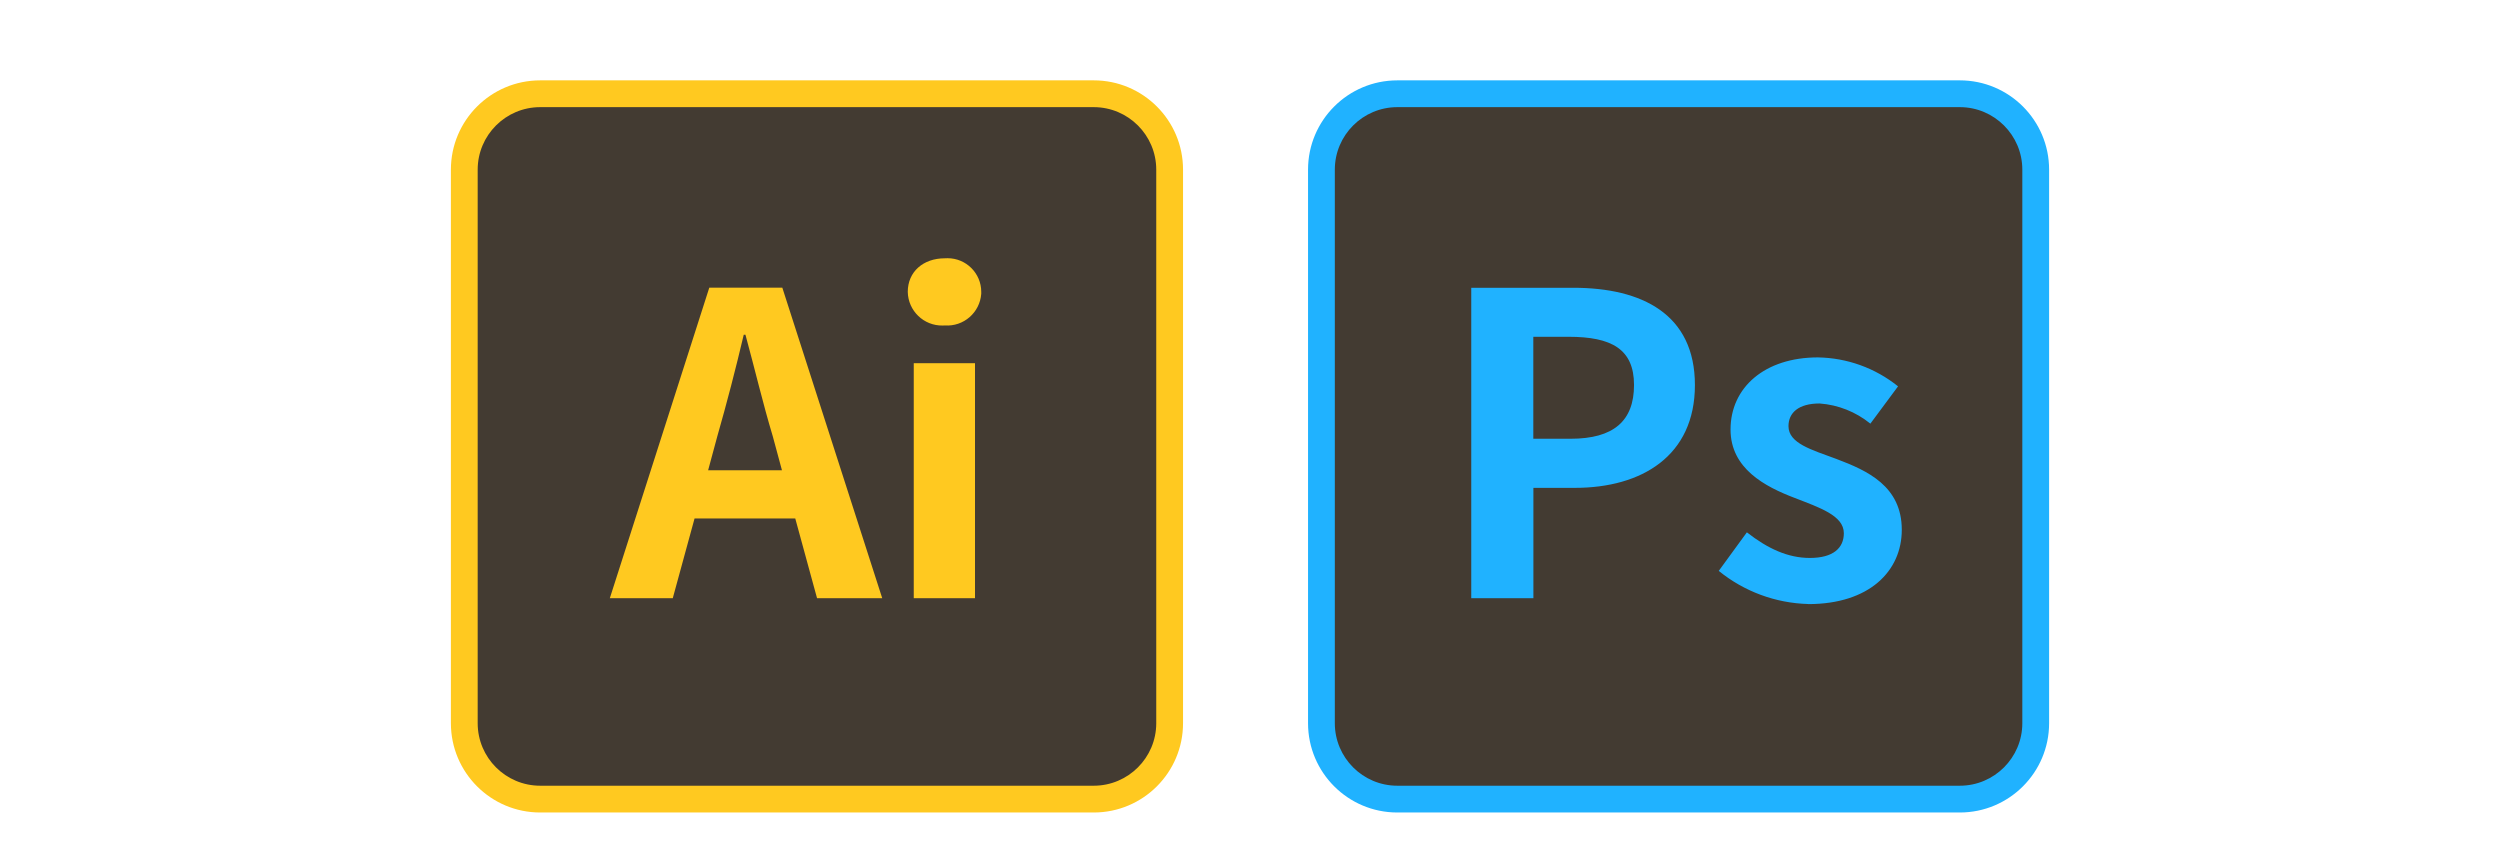 <?xml version="1.0" encoding="UTF-8"?>
<svg id="_レイヤー_1" data-name="レイヤー_1" xmlns="http://www.w3.org/2000/svg" version="1.1" viewBox="0 0 280 97">
  <!-- Generator: Adobe Illustrator 29.7.1, SVG Export Plug-In . SVG Version: 2.1.1 Build 8)  -->
  <defs>
    <style>
      .st0 {
        fill: #ffc920;
      }

      .st1 {
        fill: #20b2ff;
      }

      .st2 {
        fill: #433b32;
      }
    </style>
  </defs>
  <g>
    <path class="st2" d="M122.5,89.5h-62c-4.69,0-8.5-3.81-8.5-8.5V19c0-4.69,3.81-8.5,8.5-8.5h62c4.69,0,8.5,3.81,8.5,8.5v62c0,4.69-3.81,8.5-8.5,8.5Z"/>
    <path class="st0" d="M60.5,12c-3.86,0-7,3.14-7,7v62c0,3.86,3.14,7,7,7h62c3.86,0,7-3.14,7-7V19c0-3.86-3.14-7-7-7h-62M60.5,9h62c5.52,0,10,4.48,10,10v62c0,5.52-4.48,10-10,10h-62c-5.52,0-10-4.48-10-10V19c0-5.52,4.48-10,10-10Z"/>
  </g>
  <g>
    <path class="st2" d="M219.5,89.5h-63c-4.69,0-8.5-3.81-8.5-8.5V19c0-4.69,3.81-8.5,8.5-8.5h63c4.69,0,8.5,3.81,8.5,8.5v62c0,4.69-3.81,8.5-8.5,8.5Z"/>
    <path class="st1" d="M156.5,12c-3.86,0-7,3.14-7,7v62c0,3.86,3.14,7,7,7h63c3.86,0,7-3.14,7-7V19c0-3.86-3.14-7-7-7h-63M156.5,9h63c5.52,0,10,4.48,10,10v62c0,5.52-4.48,10-10,10h-63c-5.52,0-10-4.48-10-10V19c0-5.52,4.48-10,10-10Z"/>
  </g>
  <path class="st0" d="M79.31,52.67l1.03-3.81c1.08-3.77,2.06-7.56,2.96-11.37h.19c1.03,3.76,1.97,7.76,3.06,11.37l1.03,3.81h-8.27ZM91.53,67h7.28l-11.19-34.78h-8.18l-11.14,34.78h7.05l2.44-8.93h11.28l2.44,8.93ZM102.34,67h6.86v-26.32h-6.86v26.32ZM105.82,36.45c2.11.15,3.93-1.45,4.08-3.55,0-.07,0-.14,0-.21,0-2.08-1.69-3.77-3.77-3.77-.11,0-.21,0-.32.01-2.4,0-4.14,1.5-4.14,3.76.04,2.12,1.79,3.81,3.91,3.77.08,0,.15,0,.23-.01Z"/>
  <path class="st1" d="M164.78,67h6.96v-12.36h4.65c7.47,0,13.44-3.57,13.44-11.51s-5.92-10.9-13.63-10.9h-11.42v34.78ZM171.73,49.14v-11.42h3.95c4.79,0,7.33,1.36,7.33,5.4s-2.3,6.02-7.1,6.02h-4.18ZM202.52,67.66c6.86,0,10.48-3.71,10.48-8.32,0-4.89-3.85-6.63-7.33-7.94-2.77-1.03-5.36-1.74-5.36-3.67,0-1.5,1.13-2.54,3.48-2.54,2.08.15,4.07.94,5.69,2.26l3.1-4.18c-2.55-2.05-5.71-3.19-8.98-3.24-5.92,0-9.78,3.34-9.78,8.08,0,4.37,3.85,6.39,7.19,7.66,2.77,1.08,5.5,1.97,5.5,3.95,0,1.65-1.18,2.77-3.81,2.77-2.44,0-4.7-1.03-7.05-2.87l-3.15,4.32c2.84,2.31,6.36,3.61,10.01,3.71h0Z"/>
</svg>